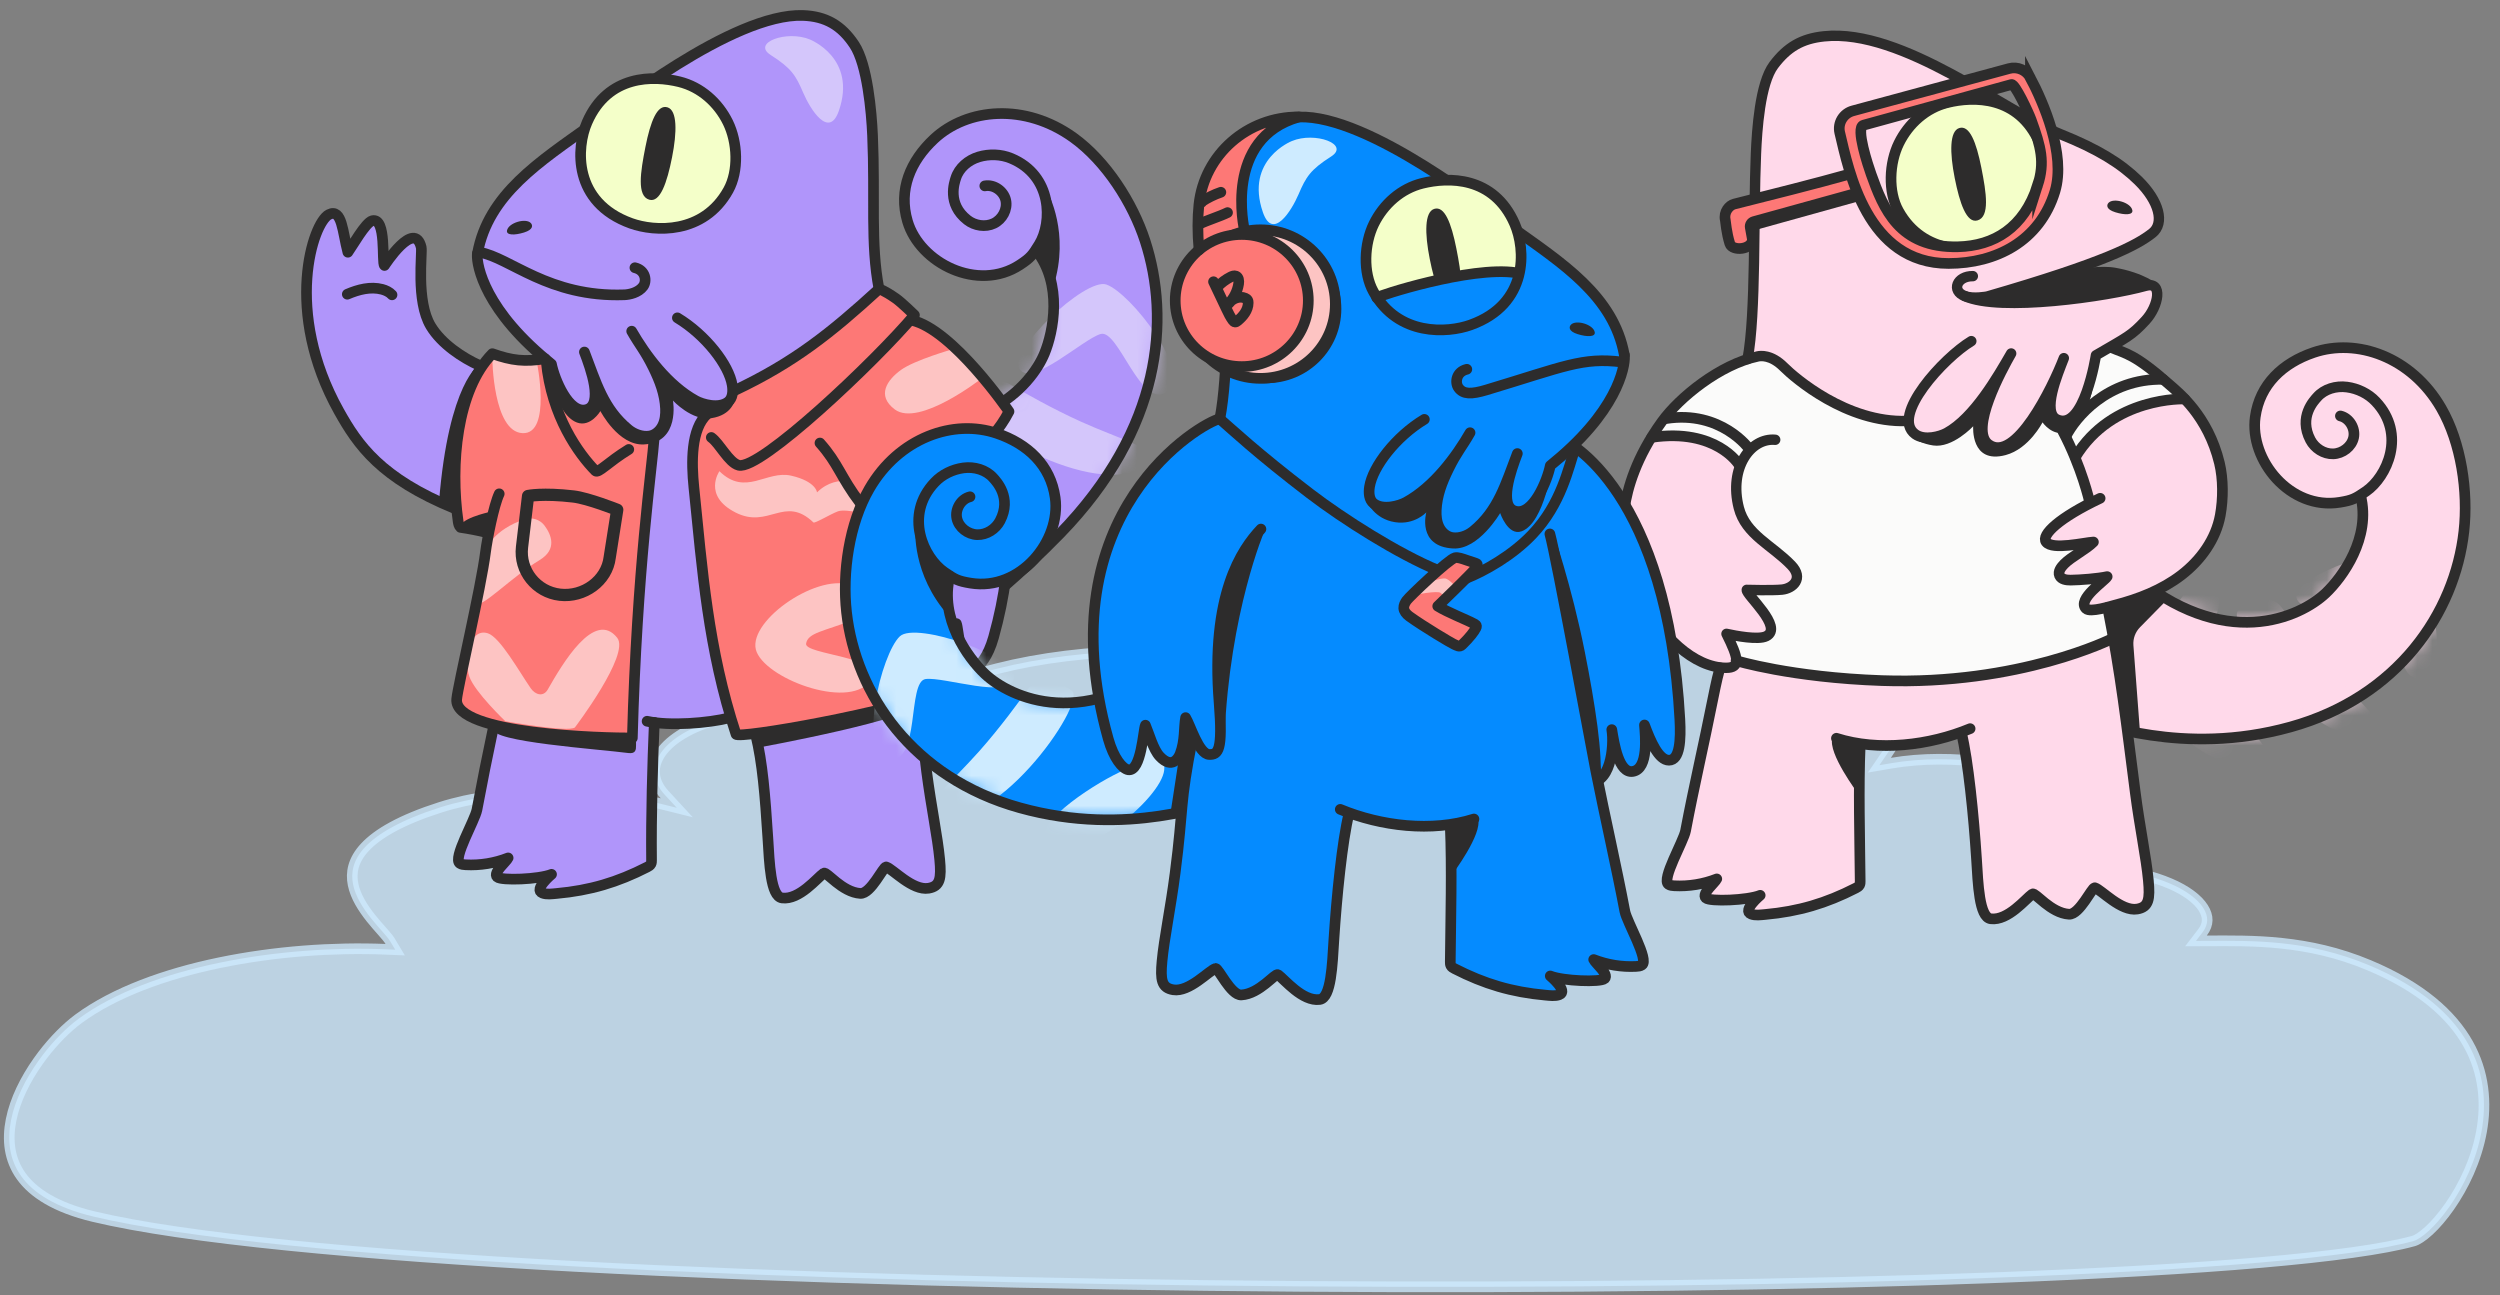 <svg width="166" height="86" viewBox="0 0 166 86" fill="none" xmlns="http://www.w3.org/2000/svg">
<rect x="0" y="0" width="166" height="86" fill="#808080" stroke="none"/>
<path opacity="0.77" d="M104.271 42.033C109.477 40.015 116.023 38.858 122.129 40.847C124.057 41.475 125.254 42.278 125.966 43.124C126.673 43.964 126.923 44.873 126.915 45.762C126.9 47.572 125.819 49.304 125.261 50.122L124.79 50.81L125.613 50.67C127.587 50.333 129.818 50.339 131.842 50.627C133.873 50.916 135.653 51.482 136.752 52.233C137.838 52.976 138.134 53.805 137.923 54.541C137.699 55.321 136.867 56.156 135.336 56.785L135.487 57.466C138.602 57.321 141.884 57.732 144.079 58.663C145.176 59.129 145.932 59.711 146.299 60.289C146.48 60.574 146.562 60.848 146.557 61.106C146.552 61.362 146.461 61.63 146.251 61.904L145.812 62.477L146.533 62.474C149.542 62.462 153.216 62.376 157.3 64.089C160.763 65.543 162.791 67.379 163.874 69.295C164.956 71.21 165.117 73.245 164.772 75.141C164.427 77.041 163.576 78.791 162.654 80.109C162.194 80.768 161.72 81.312 161.29 81.709C160.85 82.115 160.488 82.339 160.253 82.404C158.286 82.948 154.784 83.427 150.087 83.833C145.399 84.238 139.545 84.568 132.892 84.822C119.584 85.33 103.085 85.533 86.327 85.415C69.57 85.297 52.557 84.86 38.22 84.091C23.871 83.321 12.233 82.22 6.205 80.78C3.69 80.179 2.206 79.208 1.41 78.1C0.619 76.997 0.469 75.703 0.735 74.366C1.003 73.024 1.689 71.66 2.536 70.463C3.277 69.416 4.13 68.515 4.906 67.886L5.234 67.633C7.601 65.9 10.948 64.675 14.59 63.922C18.227 63.169 22.13 62.892 25.586 63.032L26.242 63.059L25.904 62.496C25.794 62.313 25.589 62.079 25.375 61.837C25.15 61.582 24.889 61.291 24.628 60.963C24.102 60.302 23.608 59.536 23.445 58.73C23.288 57.953 23.432 57.11 24.24 56.246C25.067 55.362 26.6 54.447 29.243 53.605C33.358 52.296 39.348 52.248 43.79 53.352L44.94 53.638L44.136 52.768C43.732 52.331 43.522 51.883 43.471 51.451C43.419 51.02 43.521 50.574 43.79 50.133C44.335 49.239 45.563 48.371 47.497 47.805C49.42 47.242 51.914 47.081 54.207 47.29C55.351 47.395 56.436 47.591 57.365 47.87C58.299 48.151 59.055 48.508 59.56 48.924L60.363 49.585L60.13 48.571C60 48.006 60.197 47.453 60.744 46.898C61.298 46.337 62.182 45.809 63.319 45.338C65.589 44.398 68.762 43.729 71.997 43.426C78.371 42.83 83.802 43.766 87.696 44.992C89.644 45.606 91.203 46.291 92.3 46.89C92.849 47.189 93.278 47.464 93.579 47.694C93.73 47.81 93.845 47.911 93.926 47.994C94.01 48.082 94.04 48.132 94.046 48.145L94.353 48.865L94.691 48.16C94.828 47.876 95.152 47.473 95.681 46.984C96.201 46.503 96.894 45.959 97.735 45.393C99.417 44.259 101.671 43.041 104.271 42.033Z" fill="#CEEBFF" stroke="#CEEBFF" stroke-width="0.708"/>
<path d="M84.663 25.953C84.663 25.953 84.905 28.971 82.469 31.701V29.255C82.469 29.255 84.501 26.453 84.663 25.953Z" fill="#2D2C2C"/>
<path d="M154.04 39.694C155.09 38.529 157.447 35.676 156.744 32.882L156.736 32.854C156.297 33.133 156.035 33.218 155.36 33.338C154.352 33.516 152.761 33.32 151.808 32.379C151.808 32.379 149.285 30.355 149.684 27.496C149.986 25.336 151.569 24.09 153.617 23.392C156.484 22.415 160.117 23.668 162.089 27.077C163.423 29.38 163.895 32.632 163.598 35.272C162.995 40.689 159.65 46.018 152.564 48.116C150.099 48.845 147.539 49.291 144.982 49.02C142.425 48.749 139.199 47.811 138.506 47.894L140.005 37.091C146.521 43.402 152.987 40.856 154.037 39.694H154.04Z" fill="#FFD9EA"/>
<mask id="mask0_1055_15967" style="mask-type:luminance" maskUnits="userSpaceOnUse" x="138" y="23" width="26" height="27">
<path d="M154.04 39.694C155.09 38.529 157.447 35.676 156.744 32.882L156.736 32.854C156.297 33.133 156.035 33.218 155.36 33.338C154.352 33.516 152.761 33.32 151.808 32.379C151.808 32.379 149.285 30.355 149.684 27.496C149.986 25.336 151.569 24.09 153.617 23.392C156.484 22.415 160.117 23.668 162.089 27.077C163.423 29.38 163.895 32.632 163.598 35.272C162.995 40.689 159.65 46.018 152.564 48.116C150.099 48.845 147.539 49.291 144.982 49.02C142.425 48.749 139.199 47.811 138.506 47.894L140.005 37.091C146.521 43.402 152.987 40.856 154.037 39.694H154.04Z" fill="white"/>
</mask>
<g mask="url(#mask0_1055_15967)">
<path d="M160.059 36.883C161.29 38.035 162.9 44.625 160.789 45.021C158.678 45.417 159.587 39.883 158.347 39.721C157.108 39.559 152.753 41.092 152.482 39.666C152.212 38.244 158.98 35.875 160.059 36.883Z" fill="#FFD9EA"/>
<path d="M150.318 39.837C150.772 39.761 151.229 39.951 151.494 40.327C152.106 41.192 153.377 42.935 154.781 44.519C156.621 46.593 158.758 48.352 157.945 48.72C154.017 50.499 147.598 41.33 148.633 40.522C149.171 40.102 149.819 39.915 150.316 39.834L150.318 39.837Z" fill="#FFD9EA"/>
<path d="M147.39 39.864C147.306 41.157 145.896 43.575 145.134 44.792C144.888 45.185 145.04 45.704 145.463 45.905C147.45 46.843 151.69 49.654 150.154 50.691C148.056 52.111 142.717 47.669 142.507 45.777C142.297 43.885 144.806 39.203 145.738 38.71C146.67 38.218 147.421 39.312 147.387 39.864H147.39Z" fill="#FFD9EA"/>
</g>
<path d="M155.403 27.619C156.01 27.765 156.409 28.453 156.278 29.057C156.146 29.662 155.545 30.118 154.923 30.136C154.298 30.154 153.7 29.763 153.411 29.213C152.602 27.673 153.668 26.584 153.86 26.368C154.338 25.826 155.117 25.605 155.837 25.701C156.556 25.797 157.252 26.133 157.748 26.66C159.801 28.833 158.496 31.668 157.099 32.627C156.399 33.109 156.202 33.216 155.361 33.354C152.059 33.891 149.35 30.54 149.749 27.681C150.051 25.521 151.571 24.106 153.621 23.408C156.488 22.431 160.121 23.684 162.093 27.092C163.426 29.396 163.899 32.648 163.602 35.288C162.999 40.705 159.218 46.286 152.098 48.269C144.821 50.297 139.203 47.829 138.51 47.91" stroke="#2D2C2C" stroke-width="0.708" stroke-miterlimit="10" stroke-linecap="round"/>
<path d="M156.743 32.906C157.447 35.697 155.557 38.318 154.418 39.395C152.737 40.979 147.689 43.374 141.451 38.024" stroke="#2D2C2C" stroke-width="0.708" stroke-miterlimit="10" stroke-linecap="round"/>
<path d="M116.464 23.61C114.245 24.332 111.62 26.253 110.754 27.477C110.402 27.975 109.491 29.259 109.213 29.799C108.769 30.661 108.047 32.882 107.858 33.83C107.567 35.294 108.139 37.559 108.685 38.95C110.042 42.408 112.205 43.31 113.536 44.201C113.592 44.237 114.096 44.409 114.096 44.409C113.665 45.949 114.114 44.495 113.838 45.877C113.25 48.837 112.489 52.151 111.919 55.156C111.785 55.862 110.294 58.384 110.785 58.715C110.895 58.791 111.037 58.801 111.171 58.809C112.129 58.858 113.098 58.702 113.991 58.353C113.891 58.59 112.959 59.338 113.261 59.619C113.534 59.872 116.044 59.781 116.873 59.442L116.162 60.372C116.075 60.484 116.13 60.651 116.267 60.688C116.566 60.763 116.894 60.742 117.207 60.716C119.425 60.516 121.244 59.976 123.224 58.963C123.321 58.913 123.423 58.856 123.473 58.759C123.513 58.681 123.513 58.593 123.513 58.504C123.484 55.549 123.394 52.287 123.513 49.504C123.513 49.504 126.71 50.009 130.299 48.93C130.716 50.827 131.066 54.314 131.236 57.014C131.341 58.676 131.412 60.904 132.184 61.003C133.331 61.151 134.505 59.671 134.951 59.353C135.132 59.223 136.166 60.628 137.382 60.701C138.083 60.742 138.918 58.887 139.096 58.942C139.535 59.077 140.84 60.536 141.911 60.357C142.682 60.229 142.766 59.692 142.651 58.457C142.512 56.956 142.079 54.913 141.782 52.612C141.212 48.188 140.819 44.709 139.947 40.331V40.318C140.167 40.256 140.349 40.196 140.422 40.178C141.997 39.774 143.546 39.172 144.835 38.184C146.124 37.197 147.135 35.795 147.424 34.205C147.621 33.113 147.626 31.813 147.366 30.737C146.602 27.587 144.819 26.518 144.226 26C142.068 24.113 139.133 23.261 138.934 22.211" fill="#FFD9EA"/>
<path d="M138.761 24.619C139.034 24.372 139.299 23.53 139.299 23.53C139.299 23.53 140.598 23.043 141.656 22.071C142.764 21.055 143.623 19.543 143.19 19.244C141.901 18.358 134.151 20.666 134.657 19.364C134.907 18.725 142.88 16.119 143.1 15.637C143.927 13.824 142.46 12.005 139.538 10.199C138.249 9.404 136.991 9.279 134.991 8.026C133.615 7.163 125.424 2.009 121.108 2.413C119.591 2.556 118.609 3.151 117.698 4.362C116.753 5.616 116.556 8.815 116.488 10.379C116.304 14.572 116.409 22.42 115.826 25.471L138.761 24.622V24.619Z" fill="#FFD9EA"/>
<path d="M143.24 18.869C143.24 18.869 142.411 18.131 140.471 17.78C139.544 17.61 138.063 17.848 138.063 17.848L130.943 20.065C130.943 20.065 135.756 20.271 136.94 20.114C140.896 19.593 142.316 19.182 143.24 18.869Z" fill="#2D2C2C"/>
<path d="M139.299 23.523C139.299 23.523 139.947 22.88 140.761 23.375C141.809 24.013 144.925 26.34 144.925 26.34C144.925 26.34 140.659 26.919 139.27 28.417C138.858 28.862 137.802 30.35 137.802 30.35L138.753 33.324C138.753 33.324 135.655 34.832 135.865 35.989C135.965 36.539 138.509 36.393 138.509 36.393C138.509 36.393 135.547 37.563 136.834 38.337C138.117 39.111 139.574 38.478 139.574 38.478L138.396 39.619C138.002 39.999 138.167 40.573 138.826 40.635L139.882 40.508L140.254 42.412C140.254 42.412 134.269 45.448 124.973 45.198C122.318 45.128 115.199 43.908 115.199 43.908L114.639 42.084C114.639 42.084 117.081 42.452 117.412 42.157C118.121 41.524 116.146 39.278 116.146 39.278C116.146 39.278 119.095 39.223 119.32 38.626C119.546 38.029 118.22 37.018 117.8 36.526C117.191 35.812 115.797 34.553 115.779 34.514C115.057 33.024 115.611 30.848 115.611 30.848C115.611 30.848 114.663 30.066 114.099 29.699C112.752 28.823 109.938 28.904 109.938 28.904C109.938 28.904 111.011 27.036 111.581 26.619C112.479 25.962 113.823 24.688 114.731 24.336C115.185 24.159 116.086 23.883 116.603 23.729C116.839 23.659 117.832 23.857 118.023 24.013C118.971 24.797 121.342 27.044 124.789 27.791C125.55 27.956 126.682 28.104 126.682 28.104C126.682 28.104 127.236 28.964 127.955 28.972C128.792 28.982 131.137 27.864 131.137 27.864C131.137 27.864 131.538 29.866 132.575 29.808C133.163 29.774 134.996 27.945 134.996 27.945C134.996 27.945 136.668 27.823 137.057 27.744C138.944 27.354 138.847 24.511 139.304 23.528L139.299 23.523Z" fill="#FBFBFA"/>
<path d="M139.449 33.087C136.748 34.364 135.506 35.521 135.865 35.99C136.283 36.537 138.417 36.023 139.003 35.99C138.533 36.472 137.533 36.969 137.063 37.449C136.858 37.66 136.635 37.947 136.753 38.218C136.866 38.476 137.21 38.523 137.493 38.52C138.131 38.512 139.294 38.423 139.916 38.288C139.767 38.562 137.892 39.797 138.512 40.414C138.787 40.688 140.174 40.248 140.426 40.182C142.001 39.778 143.55 39.176 144.839 38.189C146.128 37.201 147.138 35.799 147.427 34.21C147.624 33.118 147.629 31.818 147.37 30.742C146.606 27.591 144.639 26.062 144.048 25.538C141.728 23.485 141.15 23.485 140.216 23.086" stroke="#2D2C2C" stroke-width="0.708" stroke-linecap="round" stroke-linejoin="round"/>
<path d="M136.957 28.609C138.243 31.038 138.75 33.326 138.75 33.326" stroke="#2D2C2C" stroke-width="0.708" stroke-linecap="round" stroke-linejoin="round"/>
<path d="M139.947 40.336C140.816 44.714 141.209 48.19 141.782 52.617C142.078 54.918 142.512 56.961 142.651 58.462C142.766 59.697 142.682 60.233 141.91 60.361C140.839 60.538 139.534 59.079 139.096 58.946C138.917 58.892 138.08 60.747 137.382 60.705C136.166 60.632 135.132 59.228 134.953 59.358C134.507 59.676 133.333 61.153 132.186 61.007C131.414 60.908 131.344 58.681 131.239 57.018C131.057 54.183 130.685 50.478 130.238 48.659" stroke="#2D2C2C" stroke-width="0.708" stroke-miterlimit="10" stroke-linecap="round"/>
<path d="M130.816 48.383C128.117 49.503 124.725 49.907 121.939 49.021" stroke="#2D2C2C" stroke-width="0.708" stroke-miterlimit="10" stroke-linecap="round"/>
<path d="M114.204 44.344C114.117 44.662 113.994 45.112 113.718 46.493C113.13 49.454 112.492 52.158 111.922 55.163C111.789 55.869 110.297 58.391 110.788 58.722C110.899 58.798 111.04 58.808 111.174 58.816C112.132 58.866 113.101 58.709 113.994 58.36C113.894 58.597 112.962 59.345 113.264 59.627C113.537 59.879 116.047 59.788 116.876 59.449C116.876 59.449 115.666 60.458 116.27 60.692C116.559 60.804 116.897 60.747 117.21 60.721C119.428 60.52 121.247 59.981 123.227 58.967C123.324 58.918 123.426 58.86 123.476 58.764C123.516 58.686 123.516 58.597 123.516 58.509C123.487 55.554 123.398 52.291 123.516 49.508" stroke="#2D2C2C" stroke-width="0.708" stroke-linecap="round" stroke-linejoin="round"/>
<path d="M123.368 52.684C123.368 52.684 121.349 50.003 121.672 49.008L123.31 49.505L123.368 52.684Z" fill="#2D2C2C"/>
<path d="M143.837 39.878L142.097 41.65C141.784 41.968 141.627 42.4 141.658 42.843L142.102 48.704H141.354L140.254 40.506L143.157 39.312L143.84 39.875L143.837 39.878Z" fill="#2D2C2C"/>
<path d="M145.063 26.494C145.063 26.494 140.251 26.298 137.799 30.358" stroke="#2D2C2C" stroke-width="0.708" stroke-linecap="round" stroke-linejoin="round"/>
<path d="M140.25 42.406C140.25 42.406 134.109 45.507 124.968 45.192C118.909 44.983 115.275 43.865 115.275 43.865" stroke="#2D2C2C" stroke-width="0.708" stroke-linecap="round" stroke-linejoin="round"/>
<path d="M115.457 30.842C115.457 30.842 113.971 28.413 109.674 29.041" stroke="#2D2C2C" stroke-width="0.708" stroke-linecap="round" stroke-linejoin="round"/>
<path d="M116.151 29.808C116.151 29.808 114.292 27.223 110.627 27.793" stroke="#2D2C2C" stroke-width="0.708" stroke-linecap="round" stroke-linejoin="round"/>
<path d="M143.628 25.189C139.903 25.119 137.776 27.776 137.186 28.957" stroke="#2D2C2C" stroke-width="0.708" stroke-linecap="round" stroke-linejoin="round"/>
<path d="M141.588 13.961C141.491 13.448 140.341 13.112 140.005 13.469C139.879 13.604 139.819 13.896 140.456 14.094C141.094 14.292 141.648 14.282 141.588 13.961Z" fill="#2D2C2C"/>
<path d="M129.312 6.81C127.886 7.162 126.728 8.199 126.085 9.51C125.442 10.821 125.35 12.736 126.062 14.013C127.71 16.975 130.973 16.767 132.509 16.217C136.395 14.826 136.169 11.175 135.436 9.502C134.042 6.307 131.018 6.391 129.312 6.81Z" fill="#F4FFC9"/>
<path d="M129.312 6.81C127.886 7.162 126.728 8.199 126.085 9.51C125.442 10.821 125.35 12.736 126.062 14.013C127.71 16.975 130.973 16.767 132.509 16.217C136.395 14.826 136.169 11.175 135.436 9.502C134.042 6.307 131.018 6.391 129.312 6.81Z" stroke="#2D2C2C" stroke-width="0.708" stroke-miterlimit="10" stroke-linecap="round"/>
<path d="M131.56 11.127C131.896 12.82 132.135 14.389 131.31 14.634C130.586 14.85 130.129 13.516 129.793 11.822C129.457 10.129 129.447 8.706 130.092 8.503C130.775 8.286 131.224 9.433 131.56 11.127Z" fill="#2D2C2C"/>
<path d="M120.645 3.996C120.645 3.996 117.505 5.221 118.718 8.731C119.372 10.623 120.614 8.637 121.083 7.54C121.58 6.378 121.868 5.906 123.244 5.028C124.525 4.213 122.173 3.358 120.645 3.996Z" fill="#FFD9EA"/>
<path d="M130.462 19.659C132.785 20.722 139.926 19.685 142.47 18.979C143.643 18.653 143.341 20.324 142.467 21.272C141.525 22.296 141.241 22.38 139.17 23.591C139.17 23.591 138.385 28.665 136.589 27.854C135.55 27.385 136.629 24.845 137.038 23.781C136.277 25.754 133.809 30.812 132.039 29.501C130.737 28.537 132.937 24.535 133.541 23.471C132.641 25.03 131.081 27.747 129.259 28.745C128.831 28.98 127.781 29.277 127.167 28.826C125.516 27.612 129.062 23.755 130.895 22.651" stroke="#2D2C2C" stroke-width="0.69" stroke-linecap="round" stroke-linejoin="round"/>
<path d="M116.037 23.839C116.607 20.858 116.418 14.294 116.596 10.195C116.662 8.668 116.856 5.541 117.78 4.317C118.673 3.134 119.631 2.566 121.114 2.412C126.336 1.87 133.172 7.454 136.85 8.924C139.274 9.893 140.825 10.852 141.986 11.993C143.382 13.367 143.739 14.826 142.915 15.477C141.904 16.275 139.793 17.419 131.954 19.688C131.954 19.688 131.025 19.87 130.463 19.659C129.547 19.313 129.935 18.323 130.996 18.336" stroke="#2D2C2C" stroke-width="0.69" stroke-linecap="round" stroke-linejoin="round"/>
<path d="M122.926 11.719C120.878 12.063 117.174 13.123 115.142 13.553C114.971 13.59 114.436 14.066 114.557 14.611C114.58 14.715 114.627 15.448 114.859 16.185C115.019 16.696 116.337 16.594 116.358 15.898L116.213 15.093C116.184 14.926 116.287 14.765 116.449 14.718L123.183 12.855" fill="#FD7876"/>
<path d="M134.819 5.168C134.554 4.658 133.966 4.4 133.41 4.551L123.029 7.36C122.394 7.532 122.008 8.173 122.16 8.811C122.761 11.328 124.226 17.621 129.388 17.494C132.162 17.426 135.439 16.024 136.447 12.712C137.2 10.236 135.651 6.766 134.819 5.166V5.168ZM135.462 12.475C134.593 15.326 132.147 16.329 129.758 16.386C125.313 16.495 124.439 12.748 123.922 10.581C123.79 10.033 123.192 8.454 123.738 8.306L133.454 5.637C133.935 5.507 134.52 7.052 134.688 7.519C135.347 9.34 136.111 10.346 135.462 12.475Z" fill="#FD7876"/>
<path d="M134.819 5.168C134.554 4.658 133.966 4.4 133.41 4.551L123.029 7.36C122.394 7.532 122.008 8.173 122.16 8.811C122.761 11.328 123.948 17.496 129.388 17.494C132.517 17.494 135.439 16.024 136.447 12.712C137.2 10.236 135.651 6.766 134.819 5.166V5.168ZM135.3 12.3C134.389 15.138 132.396 16.331 130.007 16.386C126.098 16.477 125.056 13.845 124.242 11.565C124.053 11.034 123.189 8.457 123.738 8.311L133.562 5.611C133.795 5.546 134.698 7.482 134.867 7.949C135.525 9.77 135.791 10.773 135.3 12.303V12.3Z" stroke="#2D2C2C" stroke-width="0.708" stroke-miterlimit="10" stroke-linecap="round"/>
<path d="M122.769 11.57C120.771 12.138 117.159 13.048 115.145 13.551C114.827 13.632 114.439 14.064 114.56 14.609C114.583 14.713 114.631 15.445 114.862 16.183C115.022 16.693 116.34 16.592 116.361 15.896L116.216 15.091C116.187 14.924 116.29 14.762 116.452 14.716L123.186 12.852" stroke="#2D2C2C" stroke-width="0.708" stroke-miterlimit="10" stroke-linecap="round"/>
<path d="M116.674 15.241L123.513 13.339L123.19 12.852L116.766 14.801L116.674 15.241Z" fill="#2D2C2C"/>
<path d="M126.617 28.588C126.617 28.588 126.969 29.367 128.358 29.578C129.647 29.776 131.02 28.304 131.02 28.304C131.02 28.304 130.828 30.842 133.175 30.217C134.735 29.8 135.622 28.046 135.622 28.046C135.622 28.046 136.305 29.023 137.213 28.684C138.741 28.114 139.037 25.258 139.037 25.258C139.037 25.258 137.783 28.148 136.809 27.931C135.669 27.676 136.163 25.915 136.163 25.915C136.163 25.915 133.49 31.652 131.729 29.081C131.337 28.507 132.015 26.105 132.015 26.105C132.015 26.105 128.804 30.363 126.62 28.591L126.617 28.588Z" fill="#2D2C2C"/>
<path d="M117.873 29.201C116.253 29.055 114.775 31.059 115.458 33.725C115.915 35.504 117.671 36.203 118.944 37.534C119.784 38.41 119.049 39.077 118.327 39.15C117.695 39.215 116.025 39.171 115.986 39.165C115.915 39.478 118.459 41.651 117.283 42.243C116.75 42.511 115.24 42.219 114.639 42.087C115.447 43.707 115.579 44.343 114.615 44.343C112.502 44.343 110.239 42.245 108.934 39.512C108.084 37.732 107.587 35.642 107.879 33.696C108.065 32.435 108.622 30.384 110.349 27.994C111.512 26.387 114.203 24.198 116.723 23.664C116.886 23.63 117.598 23.523 118.446 24.372C119.157 25.084 122.625 28.096 126.618 27.953" stroke="#2D2C2C" stroke-width="0.69" stroke-linecap="round" stroke-linejoin="round"/>
<path d="M69.131 23.905C69.606 22.417 70.578 18.852 68.785 16.593L68.766 16.57C68.48 17.002 68.278 17.187 67.713 17.57C66.868 18.141 65.335 18.613 64.078 18.141C64.078 18.141 60.94 17.32 60.124 14.553C59.507 12.46 60.436 10.678 62.017 9.208C64.227 7.15 68.057 6.814 71.266 9.12C73.431 10.678 75.206 13.45 76.028 15.981C77.713 21.166 76.897 28.809 71.693 33.999C69.879 35.808 68.278 38.578 65.834 39.373C63.39 40.167 60.252 42.234 59.657 42.591L55.262 27.245C63.812 30.349 68.659 25.395 69.136 23.907L69.131 23.905Z" fill="#B095FA"/>
<mask id="mask1_1055_15967" style="mask-type:luminance" maskUnits="userSpaceOnUse" x="55" y="7" width="22" height="33">
<path d="M69.132 23.905C69.607 22.417 70.578 18.852 68.785 16.593L68.767 16.57C68.481 17.002 68.279 17.187 67.714 17.57C66.869 18.141 65.336 18.613 64.078 18.141C64.078 18.141 60.941 17.32 60.124 14.553C59.508 12.46 60.437 10.678 62.017 9.208C64.228 7.15 68.058 6.814 71.266 9.12C73.432 10.678 75.207 13.45 76.028 15.981C77.176 19.509 77.278 23.649 75.446 27.972C74.585 30.005 73.272 32.712 71.481 34.247C69.536 35.915 67.788 38.987 65.344 39.779C62.899 40.574 58.954 37.351 58.358 37.708L55.26 27.245C63.81 30.349 68.657 25.395 69.135 23.907L69.132 23.905Z" fill="white"/>
</mask>
<g mask="url(#mask1_1055_15967)">
<path d="M73.467 18.895C75.066 19.445 79.259 24.799 77.495 26.019C75.733 27.238 74.276 21.821 73.079 22.178C71.882 22.535 68.542 25.704 67.707 24.515C66.873 23.327 72.068 18.413 73.467 18.892V18.895Z" fill="#D4C6FB"/>
<path d="M65.799 25.558C66.183 25.305 66.679 25.292 67.075 25.527C67.992 26.069 69.871 27.14 71.806 28.013C74.342 29.157 77.017 29.889 76.427 30.556C73.578 33.777 63.938 28.028 64.547 26.869C64.865 26.267 65.379 25.834 65.799 25.555V25.558Z" fill="#D4C6FB"/>
<path d="M63.14 26.783C63.599 27.995 63.311 30.778 63.119 32.195C63.059 32.654 63.41 33.066 63.878 33.076C66.078 33.123 71.105 33.959 70.137 35.533C68.811 37.68 62.106 35.801 61.132 34.163C60.158 32.523 60.512 27.231 61.158 26.4C61.804 25.571 62.943 26.264 63.138 26.78L63.14 26.783Z" fill="#D4C6FB"/>
</g>
<path d="M65.391 12.343C66.006 12.228 66.651 12.695 66.783 13.299C66.914 13.904 66.554 14.566 65.993 14.834C65.431 15.103 64.722 14.991 64.231 14.607C62.858 13.531 63.38 12.106 63.464 11.83C63.677 11.142 64.297 10.623 64.992 10.417C65.688 10.211 66.462 10.235 67.132 10.511C69.902 11.658 69.883 14.774 69.006 16.215C68.565 16.94 68.431 17.117 67.72 17.586C64.929 19.42 61.073 17.466 60.259 14.699C59.642 12.606 60.445 10.696 62.023 9.224C64.234 7.165 68.064 6.829 71.272 9.135C73.438 10.694 75.213 13.466 76.034 15.996C77.72 21.182 77.168 28.468 70.364 35.453C65.11 40.847 60.479 43.604 59.881 43.961" stroke="#2D2C2C" stroke-width="0.708" stroke-miterlimit="10" stroke-linecap="round"/>
<path d="M68.792 16.609C70.588 18.869 69.947 22.027 69.351 23.473C68.474 25.602 64.856 29.841 56.957 27.499" stroke="#2D2C2C" stroke-width="0.708" stroke-miterlimit="10" stroke-linecap="round"/>
<path d="M31.669 53.773C31.535 54.48 30.044 57.002 30.535 57.333C30.645 57.408 30.787 57.419 30.92 57.427C31.879 57.476 32.847 57.32 33.74 56.971C33.64 57.208 32.708 57.956 33.01 58.237C33.283 58.49 35.793 58.399 36.623 58.06L35.911 58.99C35.825 59.102 35.88 59.269 36.016 59.306C36.315 59.381 36.644 59.36 36.956 59.334C39.174 59.133 40.994 58.594 42.973 57.581C43.07 57.531 43.173 57.474 43.223 57.377C43.262 57.299 43.262 57.21 43.262 57.122C43.233 54.167 43.144 50.904 43.262 48.122C43.262 48.122 46.459 48.627 50.048 47.548C50.466 49.445 50.815 52.932 50.986 55.631C51.091 57.294 51.161 59.522 51.933 59.621C53.081 59.769 54.254 58.289 54.7 57.971C54.882 57.841 55.916 59.245 57.131 59.319C57.832 59.36 58.667 57.505 58.846 57.56C59.284 57.695 60.589 59.154 61.66 58.974C62.432 58.847 62.516 58.31 62.4 57.075C62.261 55.574 61.828 53.531 61.531 51.23C60.962 46.806 60.568 43.327 59.696 38.949V38.936C59.917 38.874 60.098 38.814 60.171 38.795C61.747 38.392 58.615 21.295 58.415 20.245C57.832 17.194 58.124 13.176 57.94 8.983C57.872 7.42 57.672 4.22 56.73 2.966C55.816 1.755 54.837 1.161 53.319 1.017C49.004 0.613 40.668 7.438 39.292 8.3C32.755 12.399 30.881 16.086 32.07 18.7C33.191 21.165 34.9 22.869 36.846 24.636C36.84 24.714 33.021 25.475 32.154 26.7C31.803 27.197 31.501 27.726 31.225 28.268C30.781 29.131 30.393 30.03 30.204 30.978C29.912 32.443 29.009 31.304 29.55 32.696C30.091 34.09 33.971 33.657 35.299 34.548C35.355 34.585 34.916 35.02 34.591 39.783L34.585 39.799C34.155 41.339 33.866 43.108 33.59 44.489C33.002 47.449 32.241 50.764 31.671 53.768L31.669 53.773Z" fill="#B095FA"/>
<path d="M46.747 27.898C45.279 29.788 46.303 35.679 46.847 39.52C47.314 42.837 48.401 45.44 48.871 48.755C48.918 49.094 59.104 47.345 63.255 45.717C63.131 45.19 61.564 26.629 60.404 21.069C60.204 20.118 58.351 19.557 58.33 19.469C58.33 19.469 52.121 24.646 49.364 25.655C48.75 25.879 47.088 27.458 46.744 27.898H46.747Z" fill="#FD7876"/>
<path d="M57.413 32.248C57.413 32.248 55.678 31.289 54.25 32.694C54.25 32.694 54.192 31.969 52.541 31.586C50.889 31.203 49.514 32.993 47.77 31.289C47.77 31.289 46.636 32.907 48.839 34.03C51.041 35.153 52.084 32.847 54.011 34.69C54.1 34.776 55.145 34.135 55.639 33.952C56.187 33.752 57.957 34.234 57.957 34.234L57.413 32.245V32.248Z" fill="#FDC4C3"/>
<path d="M56.002 28.382C57.288 30.811 58.37 32.499 58.499 33.852C58.714 36.129 58.724 37.726 58.633 39.438C58.475 42.404 58.677 43.37 59.27 43.352C59.961 43.331 60.775 41.307 61.084 40.814C61.208 41.473 61.037 42.57 61.161 43.23C61.216 43.519 61.321 43.865 61.612 43.925C61.891 43.985 62.127 43.733 62.289 43.503C62.652 42.985 63.253 41.989 63.502 41.408C63.639 41.69 63.775 44.512 64.642 44.368C65.028 44.303 65.952 42.398 66.017 42.148C70.097 26.159 60.171 22.428 59.402 22.608" fill="#B095FA"/>
<path d="M60.537 21.266C62.732 21.982 66.998 27.191 66.998 27.191C63.703 32.129 60.172 32.689 57.282 33.495C56.224 32.066 54.754 29.799 53.672 28.53" fill="#FD7876"/>
<path d="M65.183 25.126C65.183 25.126 61.016 28.391 59.412 27.185C58.178 26.257 58.919 25.22 59.825 24.563C60.73 23.907 63.256 23.188 63.256 23.188C63.256 23.188 64.511 24.209 65.183 25.129V25.126Z" fill="#FDC4C3"/>
<path d="M42.158 17.777C42.877 17.949 42.956 18.668 42.712 19.007C42.397 19.442 41.775 19.564 41.454 19.575C36.414 19.754 33.873 17.104 31.838 16.75" stroke="#2D2C2C" stroke-width="0.708" stroke-miterlimit="10" stroke-linecap="round"/>
<path d="M33.665 15.305C33.762 14.791 34.912 14.455 35.248 14.812C35.374 14.948 35.434 15.24 34.796 15.438C34.158 15.636 33.604 15.625 33.665 15.305Z" fill="#2D2C2C"/>
<path d="M31.702 16.828C31.618 17.214 31.836 20.052 35.916 23.587L36.136 23.773L36.617 24.176C36.814 25.169 37.761 27.504 38.93 27.202C40.098 26.899 39.221 24.46 38.804 23.374C39.581 25.391 40.056 27.157 41.739 28.528C42.109 28.83 42.639 29.023 43.112 28.955C43.498 28.901 43.821 28.614 43.994 28.267C44.167 27.921 44.206 27.522 44.191 27.137C44.146 26.157 43.81 25.286 43.377 24.403C42.826 23.28 42.479 22.931 41.944 21.99C42.865 23.585 44.335 25.586 46.199 26.608C46.638 26.847 47.724 27.165 48.341 26.688C48.659 26.443 48.683 25.972 48.62 25.578C48.41 24.236 46.855 22.235 44.978 21.104" stroke="#2D2C2C" stroke-width="0.708" stroke-linecap="round" stroke-linejoin="round"/>
<path d="M58.367 19.196C57.785 16.145 58.121 13.185 57.937 8.992C57.869 7.429 57.593 4.284 56.727 2.975C55.871 1.683 54.839 1.081 53.316 1.026C48.646 0.865 40.5 7.4 39.269 8.281C35.829 10.738 32.414 12.898 31.705 16.828" stroke="#2D2C2C" stroke-width="0.708" stroke-linecap="round" stroke-linejoin="round"/>
<path d="M58.191 33.2C58.906 35.045 58.926 35.975 58.609 39.931C58.354 43.115 58.677 43.371 59.27 43.352C59.961 43.331 60.525 41.398 60.835 40.906C60.958 41.565 60.859 42.419 61.197 43.308C61.302 43.582 61.73 44.35 62.552 43.48C62.988 43.019 63.256 41.99 63.505 41.408C63.642 41.69 63.778 44.512 64.644 44.369C65.03 44.303 65.613 43.605 65.975 42.307C67.516 36.788 67.094 32.494 65.881 29.258" stroke="#2D2C2C" stroke-width="0.708" stroke-linecap="round" stroke-linejoin="round"/>
<path d="M45.108 5.428C46.533 5.779 47.691 6.816 48.334 8.127C48.977 9.438 49.069 11.353 48.358 12.63C46.709 15.593 43.446 15.384 41.91 14.834C38.025 13.443 38.25 9.792 38.983 8.119C40.377 4.925 43.401 5.008 45.108 5.428Z" fill="#F4FFC9"/>
<path d="M45.108 5.428C46.533 5.779 47.691 6.816 48.334 8.127C48.977 9.438 49.069 11.353 48.358 12.63C46.709 15.593 43.446 15.384 41.91 14.834C38.025 13.443 38.25 9.792 38.983 8.119C40.377 4.925 43.401 5.008 45.108 5.428Z" stroke="#2D2C2C" stroke-width="0.708" stroke-miterlimit="10" stroke-linecap="round"/>
<path d="M27.97 16.426C27.516 14.544 25.549 17.606 25.531 17.63C25.334 17.486 25.686 14.414 24.717 14.659C24.276 14.771 23.181 16.324 22.906 16.697C22.551 15.37 22.971 13.945 22.052 14.307C21.333 14.589 18.794 20.663 22.512 27.312C24.105 30.163 26.809 32.949 35.785 35.39L36.57 24.782C33.974 25.509 29.361 23.826 28.261 21.41C27.959 20.751 27.907 20.016 27.823 19.316L27.97 16.426Z" fill="#B095FA"/>
<path d="M32.24 36.646C32.3 36.172 32.358 35.692 32.461 35.226C31.747 35.14 30.909 35.059 30.578 35.012C30.468 34.913 30.439 34.754 30.418 34.608C29.88 30.856 30.46 26.517 32.513 23.664C33.802 24.123 34.613 24.063 35.965 23.841C35.965 23.841 36.338 24.183 36.375 24.328C36.624 25.324 37.412 27.213 38.155 27.479C39.334 27.904 39.67 26.997 39.67 26.997C39.67 26.997 40.785 28.605 41.352 28.891C42.728 29.59 43.44 29.05 43.44 29.05C43.311 30.95 41.57 46.079 41.864 49.159C38.396 48.5 30.108 48.794 30.323 46.425C30.405 45.534 31.936 39.054 32.24 36.646Z" fill="#FD7876"/>
<path d="M35.635 23.971C35.635 23.971 36.654 28.852 34.695 28.761C32.737 28.67 32.69 23.812 32.69 23.812C32.69 23.812 35.275 24.242 35.635 23.971Z" fill="#FDC4C3"/>
<path d="M38.172 48.304C38.172 48.304 41.853 43.457 40.986 42.355C39.479 40.443 37.35 44.067 36.371 45.784C36.087 46.279 35.56 46.162 35.234 45.693C34.46 44.568 33.197 42.306 32.391 42.05C31.136 41.657 30.8 43.903 31.168 44.935C31.535 45.967 33.554 47.89 33.554 47.89C33.554 47.89 37.713 48.648 38.172 48.304Z" fill="#FDC4C3"/>
<path d="M34.831 34.482C35.319 34.32 35.858 34.495 36.162 34.906C36.606 35.506 37.013 36.47 35.837 37.184C34.002 38.296 32.056 40.311 31.691 40.068C31.326 39.826 32.269 36.433 32.269 36.433C32.269 36.433 32.81 35.149 34.831 34.482Z" fill="#FDC4C3"/>
<path d="M42.857 9.752C42.521 11.445 42.282 13.014 43.107 13.259C43.831 13.475 44.288 12.141 44.624 10.447C44.96 8.754 44.971 7.331 44.325 7.128C43.642 6.911 43.193 8.058 42.857 9.752Z" fill="#2D2C2C"/>
<path d="M61.056 46.664C61.169 47.824 61.234 48.962 61.528 51.235C61.825 53.535 62.258 55.578 62.397 57.079C62.513 58.314 62.429 58.851 61.657 58.979C60.586 59.156 59.281 57.697 58.843 57.564C58.664 57.509 57.827 59.364 57.128 59.323C55.913 59.25 54.878 57.845 54.7 57.976C54.254 58.294 53.08 59.771 51.933 59.625C51.161 59.526 51.09 57.298 50.985 55.636C50.804 52.801 50.625 50.617 50.182 48.801" stroke="#2D2C2C" stroke-width="0.708" stroke-miterlimit="10" stroke-linecap="round"/>
<path d="M48.43 47.664C47.044 48.018 44.458 48.222 42.967 47.891" stroke="#2D2C2C" stroke-width="0.708" stroke-miterlimit="10" stroke-linecap="round"/>
<path d="M32.758 48.321C32.354 50.22 32.012 51.95 31.669 53.769C31.535 54.475 30.043 56.998 30.534 57.329C30.645 57.404 30.786 57.415 30.92 57.422C31.878 57.472 32.847 57.316 33.74 56.966C33.64 57.204 32.708 57.951 33.01 58.233C33.283 58.486 35.793 58.394 36.622 58.056C36.622 58.056 35.412 59.064 36.016 59.299C36.305 59.411 36.643 59.353 36.956 59.327C39.174 59.127 40.993 58.587 42.973 57.574C43.07 57.524 43.172 57.467 43.222 57.37C43.262 57.292 43.262 57.204 43.262 57.115C43.233 54.16 43.327 50.749 43.446 47.969" stroke="#2D2C2C" stroke-width="0.708" stroke-linecap="round" stroke-linejoin="round"/>
<path d="M31.847 24.269C30.731 23.771 29.311 22.838 28.599 21.65C27.596 19.98 28.058 16.785 27.969 16.423C27.515 14.542 25.549 17.603 25.53 17.627C25.333 17.484 25.685 14.411 24.716 14.656C24.275 14.768 23.375 16.373 23.099 16.749C22.745 15.422 22.718 13.802 21.836 14.247C20.781 14.781 18.794 20.66 22.509 27.31C23.761 29.548 25.268 31.75 30.211 33.772" stroke="#2D2C2C" stroke-width="0.708" stroke-linecap="round" stroke-linejoin="round"/>
<path d="M41.715 50.001C39.775 49.743 32.493 49.256 32.773 48.398L42.233 48.953V49.488C42.233 49.759 42.232 50.069 41.715 50.001Z" fill="#2D2C2C"/>
<path d="M50.176 49.674C50.176 49.674 61.265 47.66 60.94 46.664L50.191 48.78L50.176 49.674Z" fill="#2D2C2C"/>
<path d="M69.587 12.82C69.587 12.82 71.051 15.473 69.962 18.957L68.951 16.724C68.951 16.724 69.65 13.341 69.587 12.82Z" fill="#2D2C2C"/>
<path d="M48.775 26.58C48.775 26.58 48.618 27.557 47.231 27.768C45.942 27.966 44.685 26.598 44.685 26.598C44.685 26.598 45.186 29.381 42.758 29.511C41.059 29.602 39.867 27.296 39.867 27.296C39.867 27.296 39.216 28.393 38.308 28.055C36.78 27.484 36.19 23.812 36.19 23.812C36.19 23.812 37.927 27.541 38.904 27.325C40.043 27.07 39.597 25.704 39.597 25.704C39.597 25.704 42.117 30.957 44.155 27.966C44.546 27.393 43.874 25.022 43.874 25.022C43.874 25.022 46.596 27.776 48.775 26.577V26.58Z" fill="#2D2C2C"/>
<path d="M53.774 2.621C53.774 2.621 56.914 3.846 55.701 7.356C55.047 9.248 53.806 7.262 53.336 6.165C52.84 5.003 52.551 4.531 51.175 3.653C49.894 2.838 52.246 1.983 53.774 2.621Z" fill="#D4C6FB"/>
<path d="M32.781 33.938C32.781 33.938 30.914 34.287 30.562 34.886L32.29 35.462L32.781 33.938Z" fill="#2D2C2C"/>
<path d="M57.357 33.492C57.357 33.492 58.465 34.237 58.255 42.19C58.255 42.19 59.3 37.528 58.841 35.321C58.14 31.952 57.357 33.492 57.357 33.492Z" fill="#2D2C2C"/>
<path d="M26.03 19.577C25.859 19.39 25.618 19.278 25.373 19.212C24.607 19.009 23.788 19.223 23.061 19.536" stroke="#2D2C2C" stroke-width="0.708" stroke-linecap="round" stroke-linejoin="round"/>
<path d="M46.98 27.469C45.856 28.469 45.909 30.742 46.074 32.362C46.631 37.795 47.003 43.072 48.873 48.755C48.98 49.081 59.106 47.346 63.257 45.717C63.112 45.102 62.876 44.099 62.731 43.484" stroke="#2D2C2C" stroke-width="0.708" stroke-linecap="round" stroke-linejoin="round"/>
<path d="M43.44 29.047C43.311 30.947 42.29 37.768 41.988 49.002C40.184 49.01 30.111 48.791 30.324 46.425C30.405 45.533 31.936 39.053 32.24 36.645C32.345 35.806 32.786 33.555 33.148 32.789" stroke="#2D2C2C" stroke-width="0.708" stroke-linecap="round" stroke-linejoin="round"/>
<path d="M36.193 23.82C34.841 24.042 33.98 23.943 32.691 23.484C30.323 25.895 29.882 30.861 30.42 34.616C30.441 34.762 30.47 34.921 30.58 35.02C31.119 35.098 31.772 35.221 32.297 35.356" stroke="#2D2C2C" stroke-width="0.708" stroke-linecap="round" stroke-linejoin="round"/>
<path d="M47.23 29.048C47.779 29.433 48.388 30.721 49.052 30.893C50.457 31.257 58.154 23.972 60.719 20.918C60.719 20.918 59.869 20.087 59.493 19.823C58.653 19.237 58.367 19.188 58.367 19.188C55.169 22.116 52.715 24.068 48.777 25.931" stroke="#2D2C2C" stroke-width="0.708" stroke-linecap="round" stroke-linejoin="round"/>
<path d="M41.752 29.842C40.397 30.671 39.722 31.453 39.539 31.267C38.439 30.152 36.609 27.635 36.268 23.977" stroke="#2D2C2C" stroke-width="0.708" stroke-linecap="round" stroke-linejoin="round"/>
<path d="M60.536 21.266C63.256 21.86 66.997 27.324 66.997 27.324C64.589 32.007 57.656 33.403 57.12 33.403C55.803 31.665 55.674 30.795 54.445 29.416" stroke="#2D2C2C" stroke-width="0.708" stroke-linecap="round" stroke-linejoin="round"/>
<path d="M56.428 38.834C56.984 39.014 58.722 40.353 56.703 41.143C54.685 41.932 53.645 42.003 53.524 42.738C53.404 43.472 58.728 43.605 57.864 45.088C56.643 47.188 51.059 45.205 50.248 43.308C49.437 41.411 54.097 38.086 56.428 38.834Z" fill="#FDC4C3"/>
<path d="M37.18 39.49C38.755 39.673 40.299 38.573 40.485 37.01L40.984 33.849C40.984 33.849 39.054 33.08 38.072 32.966C36.035 32.729 35.064 32.934 35.064 32.934L34.662 36.327C34.478 37.891 35.605 39.308 37.18 39.49Z" stroke="#2D2C2C" stroke-width="0.814" stroke-linecap="round" stroke-linejoin="round"/>
<path d="M31.846 24.18C31.846 24.18 29.796 25.334 29.152 33.313L30.21 33.774C30.21 33.774 30.667 26.29 31.846 24.18Z" fill="#2D2C2C"/>
<path d="M104.482 29.703C103.926 30.274 103.335 30.826 102.721 31.386C102.726 31.465 103.603 39.498 104.973 46.534L104.978 46.549C105.409 48.089 105.698 49.859 105.973 51.24C106.002 51.388 106.034 51.537 106.063 51.688C106.722 51.115 106.932 50.025 107.063 49.515C107.596 50.416 107.63 51.36 108.431 51.229C109.058 51.128 109.384 49.408 109.229 48.556C109.365 48.837 109.943 50.526 110.82 50.487C111.573 50.453 111.576 48.814 111.565 48.556C111.045 35.457 106.892 31.535 104.48 29.706L104.482 29.703Z" fill="#058BFF"/>
<path d="M105.279 51.897C106.965 52.319 107.201 49.513 107.022 48.447C107.177 49.39 107.487 51.386 108.43 51.222C109.469 51.04 109.254 48.877 109.194 48.139C109.598 49.228 110.136 50.482 110.819 50.479C111.551 50.479 111.614 49.122 111.543 47.775C110.732 32.846 104.303 29.162 103.182 28.945" stroke="#2D2C2C" stroke-width="0.708" stroke-linecap="round" stroke-linejoin="round"/>
<path d="M65.771 45.045C64.721 43.881 62.363 41.027 63.067 38.234L63.075 38.205C63.513 38.484 63.776 38.57 64.45 38.69C65.458 38.867 67.049 38.672 68.002 37.731C68.002 37.731 70.525 35.706 70.126 32.848C69.824 30.688 68.241 29.442 66.194 28.744C63.327 27.767 59.693 29.02 57.722 32.428C56.388 34.732 55.916 37.984 56.212 40.623C56.816 46.041 60.161 51.37 67.246 53.467C69.711 54.197 72.271 54.642 74.828 54.371C77.385 54.1 80.612 53.162 81.305 53.246L79.806 42.442C73.29 48.753 66.823 46.208 65.773 45.045H65.771Z" fill="#058BFF"/>
<mask id="mask2_1055_15967" style="mask-type:luminance" maskUnits="userSpaceOnUse" x="56" y="28" width="26" height="27">
<path d="M65.771 45.045C64.721 43.881 62.363 41.027 63.067 38.234L63.075 38.205C63.513 38.484 63.776 38.57 64.45 38.69C65.458 38.867 67.049 38.672 68.002 37.731C68.002 37.731 70.525 35.706 70.126 32.848C69.824 30.688 68.241 29.442 66.194 28.744C63.327 27.767 59.693 29.02 57.722 32.428C56.388 34.732 55.916 37.984 56.212 40.623C56.816 46.041 60.161 51.37 67.246 53.467C69.711 54.197 72.271 54.642 74.828 54.371C77.385 54.1 80.612 53.162 81.305 53.246L79.806 42.442C73.29 48.753 66.823 46.208 65.773 45.045H65.771Z" fill="white"/>
</mask>
<g mask="url(#mask2_1055_15967)">
<path d="M59.751 42.251C58.52 43.402 56.91 49.992 59.021 50.388C61.132 50.785 60.223 45.25 61.462 45.088C62.702 44.927 67.057 46.459 67.327 45.034C67.598 43.611 60.83 41.242 59.751 42.251Z" fill="#CEEBFF"/>
<path d="M69.492 45.188C69.038 45.113 68.581 45.303 68.316 45.678C67.704 46.543 66.433 48.286 65.029 49.871C63.189 51.945 61.052 53.704 61.865 54.071C65.793 55.851 72.212 46.681 71.177 45.873C70.639 45.454 69.991 45.266 69.495 45.186L69.492 45.188Z" fill="#CEEBFF"/>
<path d="M72.419 45.232C72.503 46.524 73.913 48.942 74.674 50.159C74.921 50.553 74.769 51.071 74.346 51.272C72.359 52.21 68.119 55.022 69.655 56.059C71.752 57.479 77.092 53.036 77.302 51.144C77.512 49.252 75.002 44.57 74.07 44.077C73.138 43.585 72.388 44.679 72.422 45.232H72.419Z" fill="#CEEBFF"/>
</g>
<path d="M64.409 32.986C63.803 33.132 63.403 33.82 63.535 34.424C63.666 35.029 64.267 35.485 64.889 35.503C65.514 35.521 66.113 35.13 66.402 34.581C67.21 33.041 66.144 31.951 65.953 31.735C65.475 31.193 64.695 30.972 63.976 31.068C63.257 31.165 62.561 31.501 62.065 32.027C60.012 34.2 61.316 37.035 62.713 37.994C63.414 38.476 63.611 38.583 64.451 38.721C67.754 39.258 70.463 35.907 70.064 33.048C69.762 30.888 68.242 29.473 66.192 28.775C63.325 27.798 59.691 29.051 57.72 32.459C56.386 34.763 55.913 38.015 56.21 40.655C56.814 46.072 60.594 51.654 67.714 53.636C74.992 55.664 80.61 53.196 81.303 53.277" stroke="#2D2C2C" stroke-width="0.708" stroke-miterlimit="10" stroke-linecap="round"/>
<path d="M63.069 38.258C62.365 41.049 64.255 43.67 65.395 44.746C67.075 46.331 72.124 48.725 78.361 43.376" stroke="#2D2C2C" stroke-width="0.708" stroke-miterlimit="10" stroke-linecap="round"/>
<path d="M107.891 60.513C107.35 57.657 106.639 54.525 106.064 51.679C106.032 51.531 106.003 51.38 105.974 51.231C105.699 49.85 104.276 41.358 104.265 41.29C103.276 34.93 102.727 31.456 102.722 31.378C103.336 30.82 103.927 30.268 104.483 29.695C105.688 28.457 106.728 27.128 107.497 25.442C108.686 22.828 106.814 19.141 100.275 15.043C98.899 14.18 90.564 7.356 86.248 7.759C84.731 7.903 83.749 8.497 82.838 9.709C81.893 10.962 81.696 14.162 81.627 15.725C81.444 19.918 81.735 23.936 81.152 26.987C80.953 28.035 77.821 45.134 79.396 45.538C79.469 45.556 79.651 45.613 79.871 45.678V45.691C78.999 50.069 78.606 53.545 78.036 57.972C77.739 60.273 77.306 62.316 77.167 63.817C77.052 65.052 77.136 65.589 77.907 65.717C78.978 65.894 80.283 64.435 80.722 64.302C80.9 64.247 81.738 66.102 82.436 66.061C83.651 65.988 84.686 64.583 84.867 64.713C85.313 65.031 86.487 66.509 87.634 66.363C88.406 66.264 88.477 64.036 88.582 62.374C88.752 59.674 89.102 56.188 89.519 54.291C93.108 55.369 96.305 54.864 96.305 54.864C96.424 57.644 96.334 60.907 96.305 63.864C96.305 63.95 96.305 64.041 96.345 64.119C96.395 64.216 96.497 64.273 96.594 64.323C98.574 65.339 100.393 65.876 102.611 66.076C102.924 66.105 103.252 66.126 103.551 66.048C103.688 66.011 103.743 65.844 103.656 65.732L102.945 64.802C103.772 65.141 106.284 65.232 106.557 64.979C106.859 64.698 105.927 63.95 105.827 63.713C106.72 64.062 107.689 64.218 108.647 64.169C108.781 64.161 108.923 64.151 109.033 64.075C109.521 63.744 108.033 61.219 107.899 60.516L107.891 60.513Z" fill="#058BFF"/>
<path d="M84.095 25.444C86.839 25.444 89.064 23.235 89.064 20.511C89.064 17.787 86.839 15.578 84.095 15.578C81.35 15.578 79.125 17.787 79.125 20.511C79.125 23.235 81.35 25.444 84.095 25.444Z" fill="#2D2C2C"/>
<path d="M83.558 35.129C82.272 37.557 81.19 39.246 81.061 40.598C80.846 42.876 80.836 44.473 80.928 46.185C81.085 49.15 80.883 50.117 80.29 50.099C79.599 50.078 78.785 48.053 78.476 47.561C78.352 48.22 78.523 49.317 78.399 49.976C78.344 50.266 78.239 50.612 77.948 50.672C77.67 50.732 77.433 50.479 77.271 50.25C76.908 49.731 76.307 48.736 76.058 48.155C75.921 48.436 75.785 51.258 74.918 51.115C74.532 51.05 73.608 49.145 73.543 48.895C69.463 32.906 80.292 27.7 81.061 27.88" fill="#058BFF"/>
<path d="M97.397 24.52C96.678 24.692 96.599 25.411 96.844 25.749C97.159 26.185 97.686 26.195 98.694 25.893C103.877 24.334 105.061 23.706 107.718 24.04" stroke="#2D2C2C" stroke-width="0.708" stroke-miterlimit="10" stroke-linecap="round"/>
<path d="M105.891 22.055C105.794 21.541 104.644 21.205 104.308 21.562C104.182 21.698 104.121 21.99 104.759 22.188C105.397 22.386 105.951 22.375 105.891 22.055Z" fill="#2D2C2C"/>
<path d="M107.854 23.57C107.938 23.956 107.72 26.794 103.64 30.33L103.419 30.515L102.939 30.919C102.742 31.911 101.794 34.246 100.626 33.944C99.458 33.642 100.335 31.203 100.752 30.116C99.975 32.133 99.5 33.9 97.817 35.27C97.447 35.572 96.917 35.765 96.444 35.697C96.058 35.643 95.735 35.356 95.562 35.01C95.389 34.663 95.349 34.264 95.365 33.879C95.41 32.899 95.746 32.029 96.179 31.145C96.73 30.022 97.077 29.673 97.612 28.732C96.691 30.327 95.221 32.328 93.357 33.35C92.918 33.59 91.831 33.907 91.215 33.431C90.897 33.186 90.873 32.714 90.936 32.321C91.146 30.979 92.7 28.977 94.578 27.846" stroke="#2D2C2C" stroke-width="0.708" stroke-linecap="round" stroke-linejoin="round"/>
<path d="M80.998 27.812C81.581 24.761 81.439 19.93 81.623 15.734C81.691 14.171 81.967 11.026 82.833 9.718C83.689 8.425 84.721 7.823 86.243 7.769C90.914 7.607 99.06 14.142 100.291 15.023C103.73 17.48 107.146 19.64 107.855 23.57" stroke="#2D2C2C" stroke-width="0.708" stroke-linecap="round" stroke-linejoin="round"/>
<path d="M84.993 7.766C84.993 7.766 78.477 8.563 79.819 17.191L82.701 15.572C82.701 15.572 82.287 12.109 82.63 11.023C82.932 10.066 84.993 7.766 84.993 7.766Z" fill="#FD7876"/>
<path d="M83.726 35.13C82.442 36.487 80.376 39.497 80.951 46.676C81.206 49.86 80.883 50.115 80.29 50.097C79.599 50.076 79.035 48.143 78.725 47.65C78.602 48.309 78.701 49.164 78.362 50.053C78.257 50.326 77.83 51.095 77.008 50.225C76.572 49.763 76.304 48.734 76.055 48.153C75.918 48.434 75.782 51.257 74.916 51.113C74.53 51.048 73.947 50.35 73.585 49.052C69.363 33.936 79.875 28.021 80.996 27.805" stroke="#2D2C2C" stroke-width="0.708" stroke-linecap="round" stroke-linejoin="round"/>
<path d="M94.448 12.17C93.023 12.521 91.865 13.559 91.222 14.869C90.579 16.18 90.487 18.095 91.198 19.372C92.847 22.335 96.11 22.126 97.646 21.576C101.531 20.185 101.306 16.534 100.573 14.861C99.179 11.667 96.155 11.75 94.448 12.17Z" fill="#F4FFC9"/>
<path d="M96.701 16.494C97.037 18.188 97.275 19.756 96.451 20.001C95.727 20.218 95.27 18.883 94.934 17.19C94.598 15.496 94.587 14.073 95.233 13.87C95.915 13.654 96.365 14.8 96.701 16.494Z" fill="#2D2C2C"/>
<path d="M91.416 19.64C91.416 19.64 97.441 17.371 100.925 17.933C100.925 17.933 100.103 21.42 96.17 21.892C94.826 22.053 93.099 22.251 91.416 19.64Z" fill="#058BFF"/>
<path d="M94.448 12.17C93.023 12.521 91.865 13.559 91.222 14.869C90.579 16.18 90.487 18.095 91.198 19.372C92.847 22.335 96.11 22.126 97.646 21.576C101.531 20.185 101.306 16.534 100.573 14.861C99.179 11.667 96.155 11.75 94.448 12.17Z" stroke="#2D2C2C" stroke-width="0.708" stroke-miterlimit="10" stroke-linecap="round"/>
<path d="M79.181 49.055C78.312 53.432 78.6 53.552 78.028 57.977C77.732 60.278 77.298 62.321 77.159 63.822C77.044 65.057 77.128 65.593 77.9 65.721C78.971 65.898 80.275 64.439 80.714 64.306C80.892 64.251 81.73 66.107 82.428 66.065C83.644 65.992 84.678 64.588 84.857 64.718C85.303 65.036 86.476 66.513 87.624 66.367C88.395 66.268 88.466 64.04 88.571 62.378C88.753 59.543 89.125 55.837 89.572 54.019" stroke="#2D2C2C" stroke-width="0.708" stroke-miterlimit="10" stroke-linecap="round"/>
<path d="M88.994 53.742C91.693 54.863 95.085 55.267 97.87 54.381" stroke="#2D2C2C" stroke-width="0.708" stroke-miterlimit="10" stroke-linecap="round"/>
<path d="M102.912 35.453C103.342 36.993 105.7 49.858 105.973 51.239C106.561 54.199 107.322 57.514 107.892 60.518C108.026 61.224 109.517 63.746 109.026 64.077C108.916 64.153 108.774 64.163 108.64 64.171C107.682 64.221 106.713 64.064 105.821 63.715C105.921 63.952 106.853 64.7 106.551 64.982C106.278 65.234 103.768 65.143 102.938 64.804C102.938 64.804 104.148 65.813 103.545 66.047C103.256 66.159 102.917 66.102 102.605 66.076C100.386 65.875 98.567 65.336 96.588 64.322C96.49 64.273 96.388 64.216 96.338 64.119C96.299 64.041 96.299 63.952 96.299 63.864C96.328 60.909 96.417 57.646 96.299 54.863" stroke="#2D2C2C" stroke-width="0.708" stroke-linecap="round" stroke-linejoin="round"/>
<path d="M96.441 58.044C96.441 58.044 98.46 55.363 98.137 54.367L96.499 54.865L96.441 58.044Z" fill="#2D2C2C"/>
<path d="M77.711 54.063H78.459L79.181 49.058L78.724 48.172L78.265 50.439L77.711 54.063Z" fill="#2D2C2C"/>
<path d="M60.78 35.125C60.78 35.125 60.538 38.142 62.975 40.873V38.426C62.975 38.426 60.943 35.625 60.78 35.125Z" fill="#2D2C2C"/>
<path d="M90.781 33.33C90.781 33.33 91.249 34.461 92.635 34.674C93.924 34.872 94.706 34.023 94.706 34.023C94.706 34.023 94.066 36.29 96.494 36.42C98.192 36.511 99.61 34.067 99.61 34.067C99.61 34.067 100.133 35.615 101.041 35.276C102.569 34.706 103.086 30.805 103.086 30.805C103.086 30.805 101.983 34.362 100.652 34.08C99.51 33.84 99.959 32.459 99.959 32.459C99.959 32.459 97.439 37.713 95.402 34.721C95.011 34.148 95.683 31.777 95.683 31.777C95.683 31.777 92.96 34.531 90.781 33.332V33.33Z" fill="#2D2C2C"/>
<path d="M85.784 9.364C85.784 9.364 82.644 10.588 83.857 14.098C84.51 15.99 85.752 14.004 86.222 12.907C86.718 11.745 87.007 11.274 88.383 10.395C89.664 9.58 87.312 8.725 85.784 9.364Z" fill="#CEEBFF"/>
<path d="M103.086 35.219C103.086 35.219 104.349 38.838 105.233 43.294C105.9 46.658 106.467 50.262 106.234 51.765L104.33 42.14L103.086 35.219Z" fill="#2D2C2C"/>
<path d="M83.973 35.227C83.973 35.227 81.65 40.61 81.306 48.938C81.306 48.938 80.605 42.812 81.064 40.605C81.765 37.236 83.976 35.227 83.976 35.227H83.973Z" fill="#2D2C2C"/>
<path d="M91.416 19.768C91.416 19.677 97.609 17.65 100.66 18.106" stroke="#2D2C2C" stroke-width="0.708" stroke-linecap="round" stroke-linejoin="round"/>
<path d="M83.696 25.123C86.441 25.123 88.666 22.915 88.666 20.191C88.666 17.466 86.441 15.258 83.696 15.258C80.951 15.258 78.727 17.466 78.727 20.191C78.727 22.915 80.951 25.123 83.696 25.123Z" fill="#FDC4C3"/>
<path d="M83.696 25.123C86.441 25.123 88.666 22.915 88.666 20.191C88.666 17.466 86.441 15.258 83.696 15.258C80.951 15.258 78.727 17.466 78.727 20.191C78.727 22.915 80.951 25.123 83.696 25.123Z" stroke="#2D2C2C" stroke-width="0.708" stroke-linecap="round" stroke-linejoin="round"/>
<path d="M82.454 24.341C84.894 24.341 86.872 22.378 86.872 19.956C86.872 17.534 84.894 15.57 82.454 15.57C80.013 15.57 78.035 17.534 78.035 19.956C78.035 22.378 80.013 24.341 82.454 24.341Z" fill="#FD7876"/>
<path d="M82.454 24.341C84.894 24.341 86.872 22.378 86.872 19.956C86.872 17.534 84.894 15.57 82.454 15.57C80.013 15.57 78.035 17.534 78.035 19.956C78.035 22.378 80.013 24.341 82.454 24.341Z" stroke="#2D2C2C" stroke-width="0.708" stroke-linecap="round" stroke-linejoin="round"/>
<path d="M80.578 18.707C80.867 19.317 81.158 19.927 81.447 20.537C81.568 20.792 81.691 21.047 81.859 21.274C81.899 21.326 81.948 21.381 82.014 21.384C82.069 21.386 82.117 21.352 82.161 21.316C82.539 21.014 82.878 20.594 82.88 20.109C82.88 20.047 82.875 19.979 82.841 19.924C82.807 19.867 82.747 19.828 82.683 19.799C82.284 19.622 81.791 19.838 81.544 20.198C81.917 19.836 82.166 19.351 82.245 18.84C82.274 18.648 82.25 18.4 82.067 18.33C81.951 18.285 81.823 18.335 81.712 18.392C81.392 18.554 81.098 18.773 80.851 19.033" stroke="#2D2C2C" stroke-width="0.708" stroke-linecap="round" stroke-linejoin="round"/>
<path d="M82.627 15.255C82.627 15.255 81.197 9.194 86.245 7.766H86.232C82.845 7.74 79.955 10.254 79.608 13.598C79.519 14.463 79.511 15.455 79.614 16.591" stroke="#2D2C2C" stroke-width="0.708" stroke-linecap="round" stroke-linejoin="round"/>
<path d="M81.062 27.875C81.729 28.443 83.407 30.043 86.983 32.776C89.217 34.483 92.842 36.779 95.486 37.871" stroke="#2D2C2C" stroke-width="0.708" stroke-linecap="round" stroke-linejoin="round"/>
<path d="M97.334 38.412C98.557 37.927 100.408 36.89 101.737 35.493C103.685 33.448 104.147 31.037 104.606 29.703" stroke="#2D2C2C" stroke-width="0.708" stroke-linecap="round" stroke-linejoin="round"/>
<path d="M93.391 39.878C93.289 40.026 93.2 40.196 93.207 40.376C93.215 40.563 93.36 40.766 93.578 40.923C94.531 41.611 96.363 42.7 96.528 42.77C96.746 42.861 96.92 43.007 97.077 42.82C97.492 42.327 97.668 41.934 97.791 41.694C97.891 41.499 97.728 41.452 97.663 41.415C97.161 41.142 96.022 40.657 95.326 40.227C95.962 39.607 97.027 38.742 97.629 38.119C97.923 37.814 98.185 37.58 98.075 37.441C98.02 37.371 96.964 36.949 96.607 37.035C96.187 37.137 93.572 39.62 93.391 39.88V39.878Z" fill="#FD7876"/>
<path d="M93.391 39.878C93.289 40.026 93.2 40.196 93.207 40.376C93.215 40.563 93.36 40.766 93.578 40.923C94.531 41.611 96.363 42.7 96.528 42.77C96.746 42.861 96.92 43.007 97.077 42.82C97.492 42.327 97.668 41.934 97.791 41.694C97.891 41.499 97.728 41.452 97.663 41.415C97.161 41.142 96.161 40.68 95.465 40.25C96.101 39.63 97.027 38.742 97.629 38.119C97.923 37.814 98.185 37.58 98.075 37.441C98.02 37.371 96.964 36.949 96.607 37.035C96.187 37.137 93.572 39.62 93.391 39.88V39.878Z" fill="#FD7876"/>
<path d="M93.922 39.496C93.922 39.496 95.439 39.206 95.649 39.363C95.859 39.519 95.915 39.67 95.915 39.67L96.647 38.943C96.647 38.943 96.227 38.464 95.975 38.412C95.723 38.359 94.652 38.703 94.652 38.703L93.924 39.493L93.922 39.496Z" fill="#FDC4C3"/>
<path d="M93.635 40.723C93.428 40.553 93.36 40.251 93.454 40.089C94.016 39.115 96.87 37.017 96.87 37.017C96.87 37.017 96.602 36.965 96.452 37.106C95.754 37.541 93.554 39.636 93.391 39.873C93.289 40.022 93.2 40.191 93.207 40.371C93.215 40.559 93.36 40.762 93.578 40.918C94.531 41.606 96.363 42.695 96.528 42.766C96.746 42.857 96.92 43.003 97.077 42.815C97.114 42.771 95.056 41.874 93.638 40.723H93.635Z" fill="#2D2C2C"/>
<path d="M95.465 40.25C96.1 39.63 96.977 38.791 97.578 38.17C97.872 37.866 98.184 37.582 98.074 37.441C98.048 37.407 97.722 37.311 97.428 37.212C97.103 37.099 96.796 36.987 96.609 37.034C96.189 37.136 93.574 39.619 93.393 39.88C93.291 40.028 93.202 40.198 93.21 40.378C93.217 40.565 93.362 40.768 93.58 40.925C94.533 41.613 96.365 42.702 96.531 42.772C96.748 42.864 96.903 42.994 97.079 42.822C97.602 42.314 97.882 41.936 98.006 41.696C98.106 41.501 97.943 41.454 97.877 41.417C97.376 41.144 96.166 40.682 95.467 40.252" stroke="#2D2C2C" stroke-width="0.708" stroke-linecap="round" stroke-linejoin="round"/>
<path d="M79.639 14.878C80.13 14.636 81.019 14.36 81.508 14.117" stroke="#2D2C2C" stroke-width="0.708" stroke-linecap="round" stroke-linejoin="round"/>
<path d="M79.792 13.42C79.805 13.428 79.776 13.443 79.771 13.428C79.765 13.412 79.781 13.399 79.794 13.391C80.188 13.13 80.616 12.919 81.065 12.766" stroke="#2D2C2C" stroke-width="0.708" stroke-linecap="round" stroke-linejoin="round"/>
</svg>
